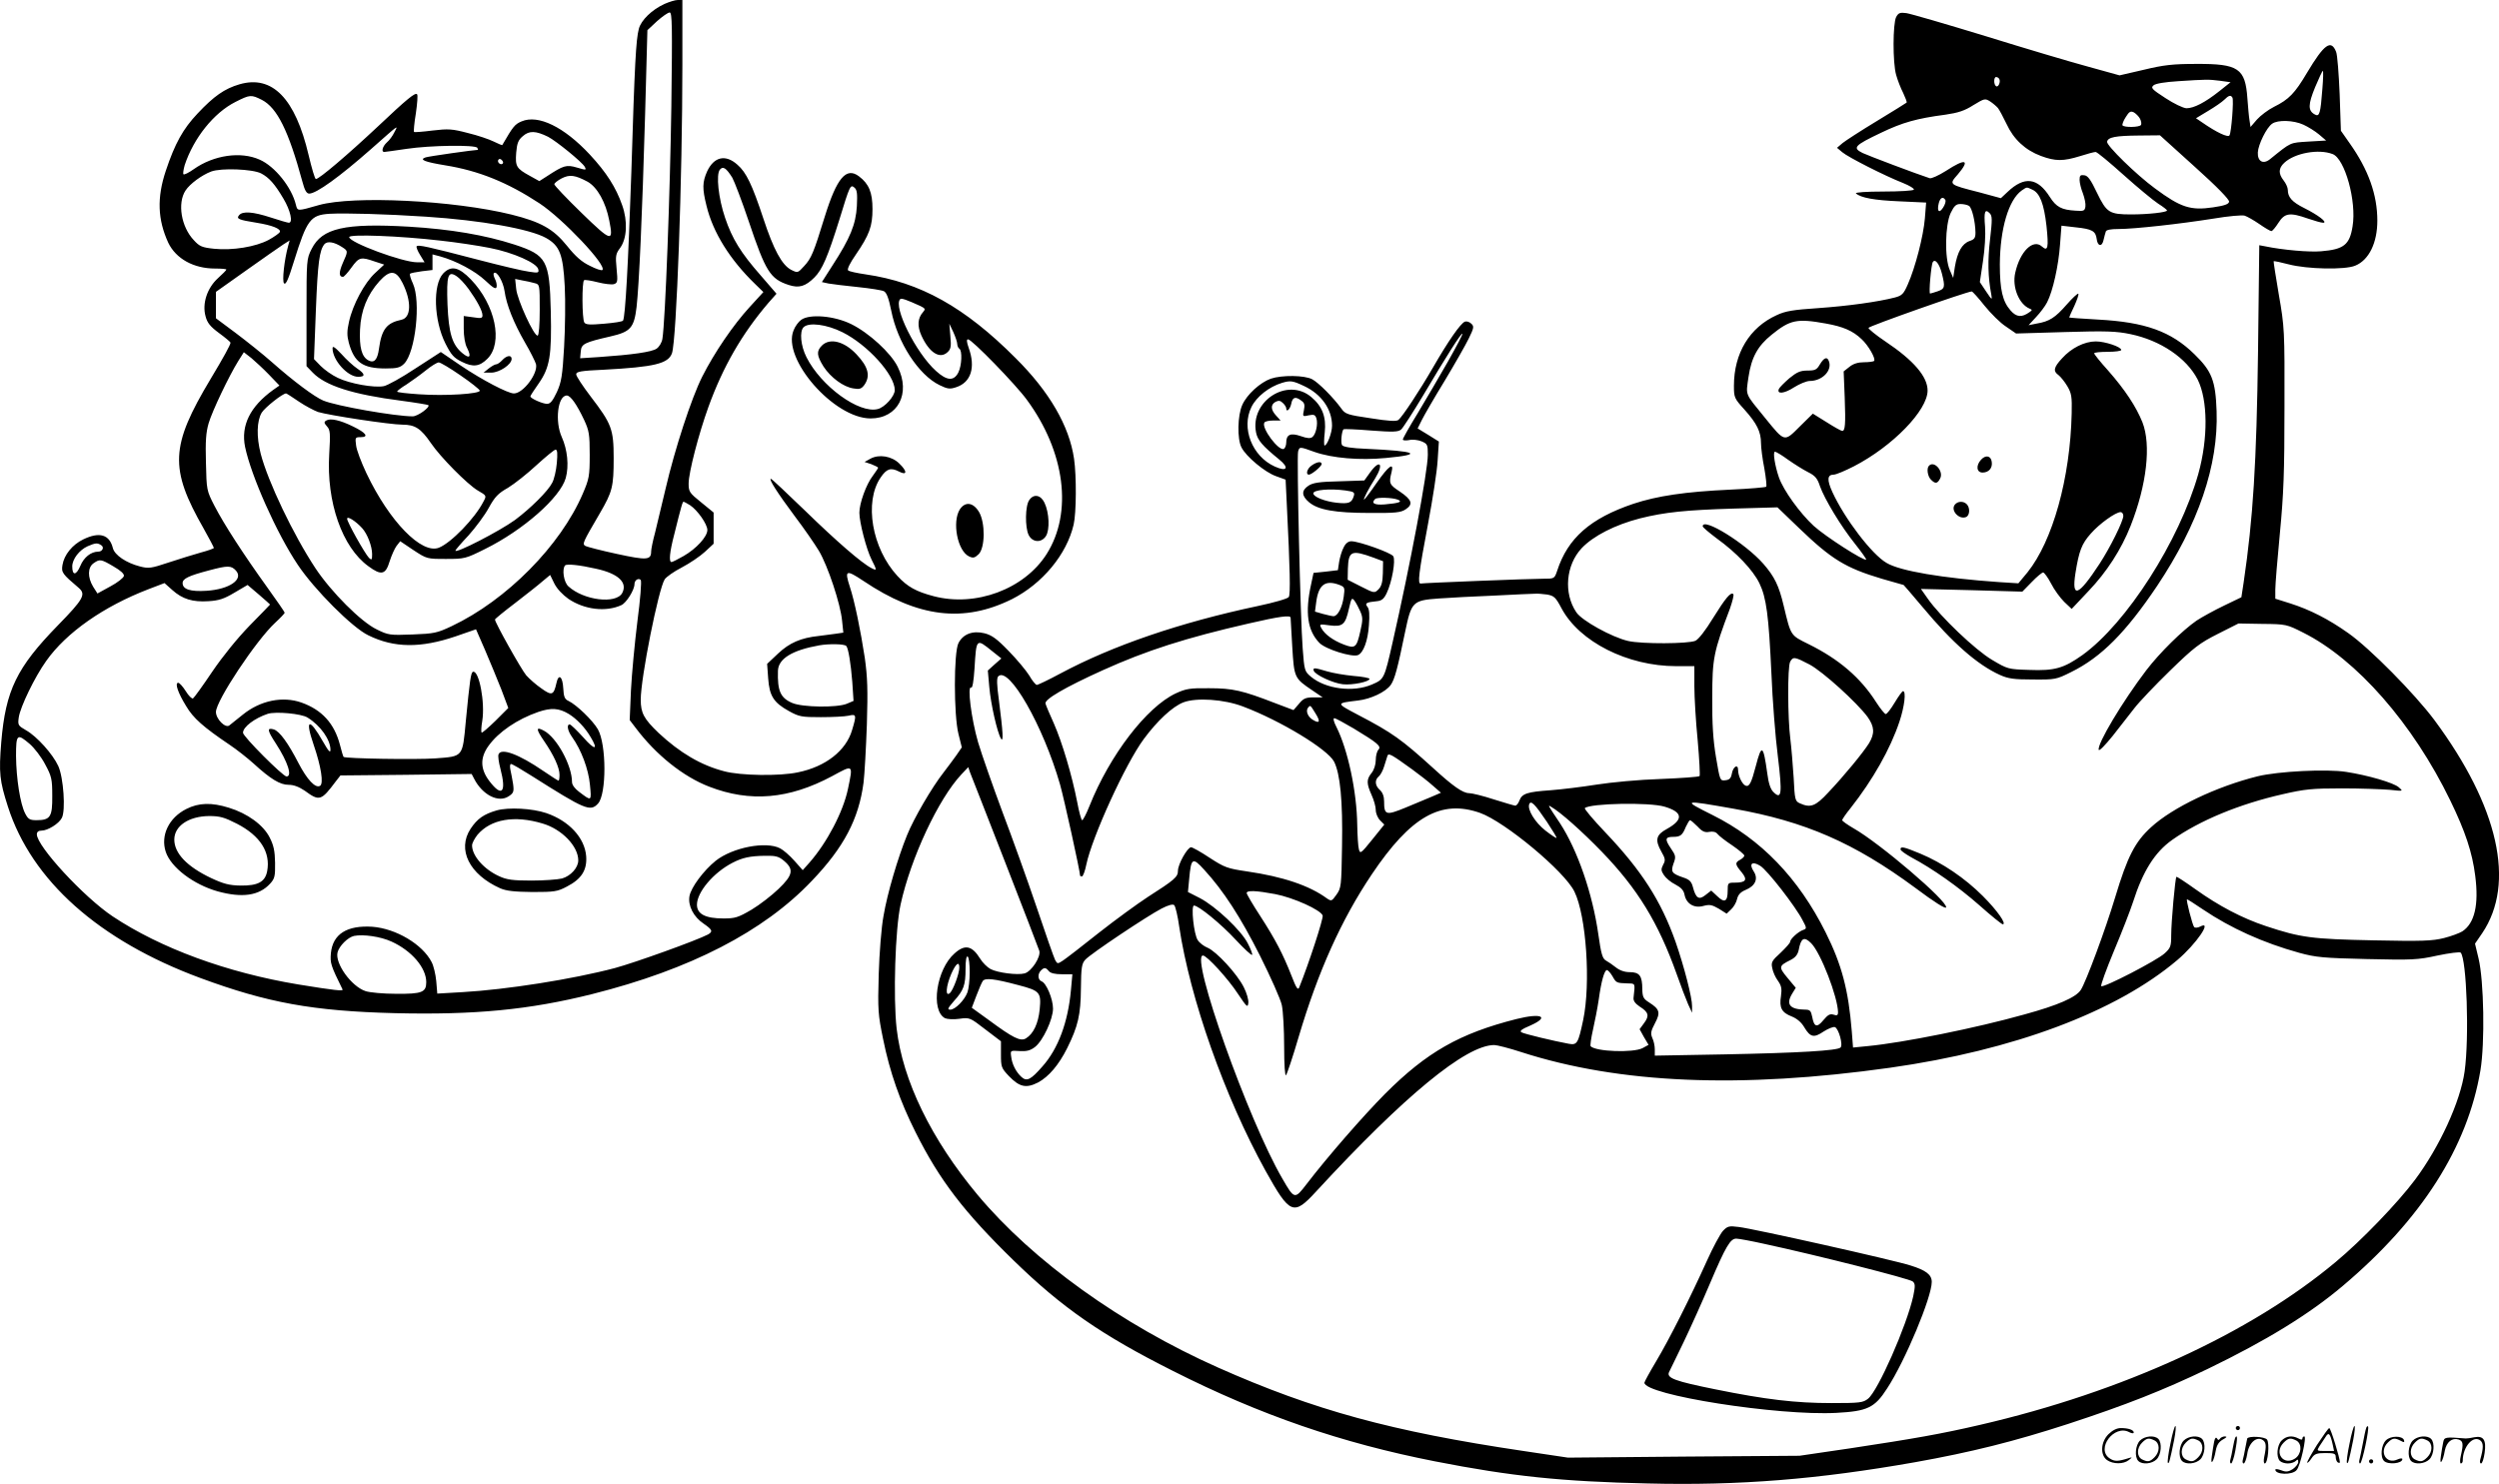 <svg version="1.0" xmlns="http://www.w3.org/2000/svg"
  viewBox="0 0 1200.111 712.834"
 preserveAspectRatio="xMidYMid meet">
<g transform="translate(-0.298,713) scale(0.1,-0.1)"
fill="#000000" stroke="none">
<path d="M3194 7111 c-61 -28 -112 -78 -123 -119 -14 -54 -20 -164 -36 -687
-15 -442 -29 -697 -40 -715 -3 -5 -44 -11 -91 -15 -68 -6 -88 -5 -95 6 -11 18
-12 196 -1 203 5 3 34 -2 66 -10 31 -8 66 -12 77 -9 18 6 19 12 13 75 -6 61
-4 71 17 99 33 45 37 129 10 205 -30 86 -76 158 -156 244 -123 132 -247 193
-327 159 -33 -14 -41 -24 -93 -114 -1 -1 -19 6 -41 17 -22 11 -78 30 -124 41
-76 20 -94 21 -170 12 -47 -6 -87 -9 -89 -7 -2 2 1 42 9 89 7 48 10 89 6 92
-9 10 -46 -20 -191 -157 -143 -134 -279 -250 -295 -250 -5 0 -20 52 -35 115
-64 272 -174 386 -332 340 -72 -21 -123 -57 -201 -140 -70 -74 -109 -144 -153
-276 -43 -129 -39 -234 12 -345 37 -77 122 -124 225 -124 30 0 54 -2 54 -5 0
-3 -18 -21 -40 -41 -52 -47 -77 -122 -60 -183 8 -32 23 -50 65 -81 30 -22 55
-43 55 -46 0 -10 -33 -70 -96 -175 -193 -322 -198 -429 -33 -718 27 -48 49
-90 49 -93 0 -3 -28 -13 -62 -22 -35 -10 -104 -31 -155 -48 -84 -28 -96 -30
-138 -19 -66 17 -121 54 -130 88 -16 65 -64 80 -142 42 -52 -25 -92 -74 -100
-123 -6 -36 -1 -43 78 -110 36 -31 23 -54 -100 -180 -198 -203 -251 -312 -272
-561 -12 -149 -8 -185 32 -310 114 -355 437 -643 924 -823 322 -119 540 -159
935 -169 383 -9 645 16 948 92 469 118 823 300 1054 544 154 161 225 297 248
471 5 41 12 167 16 280 5 167 3 227 -10 320 -20 131 -49 273 -72 342 -26 80
-18 83 66 27 262 -176 481 -202 713 -87 146 74 263 215 296 358 13 55 14 233
2 316 -23 158 -118 322 -281 484 -244 245 -458 364 -720 402 -41 6 -79 14 -84
19 -6 5 9 36 37 76 65 95 80 136 80 219 0 79 -17 121 -65 157 -61 46 -106 -7
-164 -193 -54 -176 -65 -201 -99 -238 -31 -34 -31 -34 -63 -18 -44 23 -84 97
-133 246 -54 163 -82 222 -125 259 -57 51 -112 38 -145 -32 -23 -52 -24 -82
-3 -166 31 -128 113 -259 233 -375 l40 -39 -65 -71 c-80 -87 -171 -221 -229
-336 -52 -104 -131 -346 -175 -535 -18 -77 -41 -173 -51 -213 -11 -40 -19 -81
-19 -91 0 -42 -21 -43 -164 -12 -75 16 -143 34 -151 38 -17 10 -15 14 69 158
60 103 66 127 66 265 0 139 -10 164 -111 296 -38 50 -69 97 -69 106 0 13 23
17 133 22 242 13 309 29 327 79 22 64 50 842 50 1386 l0 311 -22 0 c-13 0 -41
-9 -64 -19z m33 -493 c-6 -409 -29 -1032 -43 -1116 -3 -18 -15 -38 -28 -47
-24 -16 -116 -29 -274 -40 l-93 -6 3 33 c3 36 17 43 143 72 96 22 113 41 125
141 12 107 27 433 41 925 l11 405 46 43 c26 23 53 42 61 42 12 0 13 -63 8
-452z m-1966 32 c73 -38 128 -149 194 -392 11 -42 20 -58 33 -58 34 0 145 80
297 214 138 122 131 117 112 81 -8 -17 -24 -39 -36 -49 -21 -19 -28 -46 -13
-46 5 0 53 7 108 15 113 17 330 20 339 5 3 -5 5 -10 2 -10 -17 0 -236 -31
-250 -36 -33 -11 -4 -22 93 -38 162 -26 300 -82 454 -183 112 -74 324 -298
302 -320 -4 -4 -31 5 -60 20 -40 19 -69 45 -110 96 -65 81 -126 115 -266 150
-279 69 -760 92 -925 46 -105 -30 -103 -30 -111 1 -20 84 -101 185 -174 217
-91 41 -221 22 -317 -46 -24 -17 -46 -28 -49 -24 -3 3 0 23 6 44 43 130 140
251 243 303 71 36 76 36 128 10z m1374 -177 c40 -21 163 -121 176 -144 9 -17
7 -17 -37 -4 -51 15 -64 11 -145 -42 l-36 -23 -45 25 c-66 36 -71 46 -66 112
4 46 10 61 33 80 30 26 61 25 120 -4z m-218 -129 c-9 -9 -28 6 -21 18 4 6 10
6 17 -1 6 -6 8 -13 4 -17z m1103 -68 c10 -18 46 -112 79 -210 81 -241 103
-276 192 -305 49 -16 80 -7 123 36 38 38 64 99 120 278 50 164 53 170 72 154
13 -11 15 -28 12 -89 -5 -88 -32 -154 -117 -285 l-51 -80 32 -7 c18 -3 81 -11
141 -17 59 -6 115 -15 125 -20 13 -7 23 -34 35 -93 30 -153 131 -309 232 -358
39 -19 50 -20 80 -10 71 23 94 95 60 189 -10 29 -11 41 -3 41 18 0 228 -216
282 -290 184 -250 222 -542 95 -742 -107 -168 -340 -255 -542 -202 -84 22
-126 45 -174 97 -123 133 -161 356 -81 473 29 43 49 49 88 29 40 -21 41 1 1
39 -36 35 -96 45 -137 23 l-29 -16 33 -11 c17 -7 32 -14 32 -17 0 -2 -11 -19
-25 -38 -32 -41 -65 -133 -65 -178 0 -46 34 -177 59 -226 26 -51 26 -54 -1
-40 -47 24 -167 128 -319 276 -87 84 -160 153 -164 153 -12 0 33 -70 115 -180
44 -58 95 -132 115 -165 43 -71 105 -258 112 -337 l6 -57 -34 -5 c-19 -3 -56
-7 -84 -11 -86 -9 -141 -33 -196 -85 l-52 -49 5 -69 c6 -85 26 -117 100 -158
49 -27 61 -29 153 -29 55 0 115 3 133 7 38 9 39 4 17 -69 -29 -99 -127 -176
-260 -203 -87 -19 -276 -16 -354 5 -112 29 -213 89 -315 184 -71 68 -86 96
-86 160 0 105 85 531 115 578 8 12 45 38 82 57 38 20 87 53 111 75 l42 39 0
75 0 75 -60 49 c-56 45 -60 51 -60 90 0 53 48 238 95 368 70 193 160 350 288
500 l39 44 -76 88 c-95 108 -137 176 -171 277 -32 94 -44 208 -25 231 15 18
30 9 60 -39z m-2263 21 c38 -20 65 -50 107 -121 34 -57 47 -116 26 -116 -5 0
-44 11 -86 25 -86 28 -136 32 -153 11 -14 -17 -3 -22 84 -36 75 -12 117 -29
112 -44 -2 -6 -26 -23 -53 -38 -63 -34 -175 -52 -263 -43 -57 6 -70 11 -97 41
-61 64 -80 178 -40 239 21 32 78 74 123 91 48 18 199 12 240 -9z m1568 -40
c46 -26 87 -98 104 -187 21 -105 11 -103 -133 37 -72 70 -131 132 -131 138 0
5 16 18 35 28 39 20 65 16 125 -16z m-775 -168 c263 -17 498 -59 575 -102 66
-37 82 -79 90 -231 4 -72 2 -204 -3 -293 -8 -139 -13 -169 -35 -217 -20 -42
-31 -56 -47 -56 -21 0 -80 26 -80 36 0 3 18 31 40 62 53 76 63 133 58 347 -6
245 -19 269 -174 320 -142 46 -307 74 -506 86 -310 18 -418 -7 -468 -106 -25
-49 -25 -53 -25 -307 l0 -257 30 -31 c61 -63 192 -105 425 -135 68 -9 127 -19
130 -21 10 -10 -51 -54 -75 -54 -84 0 -369 50 -430 76 -41 17 -142 92 -247
185 -43 38 -122 101 -174 140 l-94 70 0 64 0 63 148 105 c81 57 160 113 176
123 l30 19 -7 -25 c-19 -69 -30 -171 -20 -181 9 -9 21 20 48 107 62 199 79
221 170 227 78 4 270 -1 465 -14z m70 -115 c74 -8 180 -24 235 -35 113 -22
228 -73 233 -103 4 -17 -1 -18 -45 -11 -26 3 -136 29 -243 57 -249 65 -288 73
-296 65 -3 -3 4 -22 16 -41 l22 -36 -36 0 c-69 0 -326 95 -326 121 0 15 243 6
440 -17z m-474 -31 c29 -19 29 -19 3 -77 -19 -44 -19 -66 1 -66 5 0 23 20 41
45 36 50 45 52 111 29 l46 -15 -44 -41 c-50 -46 -107 -151 -125 -234 -10 -44
-10 -66 -1 -100 26 -95 67 -124 177 -124 55 0 70 4 89 23 54 55 81 298 42 385
-11 23 -17 45 -14 47 3 3 28 8 57 12 l51 6 0 38 0 37 38 -10 c75 -21 166 -69
216 -116 39 -37 51 -43 54 -30 2 9 -2 27 -8 38 -6 12 -9 25 -5 28 13 13 44
-39 51 -86 9 -66 44 -153 98 -247 26 -44 49 -91 53 -104 11 -44 -61 -141 -106
-141 -29 0 -153 65 -254 133 l-97 66 -122 -79 c-66 -44 -135 -82 -152 -85 -46
-9 -164 12 -221 40 -28 13 -64 39 -82 57 l-32 33 9 235 c9 229 17 287 41 317
14 16 47 11 85 -14z m290 -172 c44 -88 42 -167 -5 -177 -71 -15 -95 -45 -108
-139 -7 -53 -23 -71 -51 -56 -32 17 -44 63 -40 148 4 92 35 167 93 232 51 56
80 54 111 -8z m634 -1 c25 -6 25 -7 25 -128 0 -73 -4 -123 -10 -124 -17 -5
-98 172 -103 224 l-5 48 34 -7 c19 -3 45 -9 59 -13z m1853 -110 c24 -12 25
-15 13 -29 -26 -29 -29 -67 -8 -113 37 -81 87 -114 124 -81 17 15 20 27 15 78
l-5 60 19 -40 c10 -22 19 -48 19 -57 0 -9 5 -20 10 -23 15 -9 12 -82 -5 -115
-22 -42 -55 -39 -107 8 -96 86 -207 309 -172 345 6 6 31 -3 97 -33z m-3128
-330 l50 -52 -30 -21 c-111 -80 -156 -171 -135 -274 29 -139 151 -414 253
-566 80 -120 263 -303 339 -339 124 -61 251 -62 419 -5 l98 34 44 -101 c24
-56 59 -141 78 -189 l33 -88 -62 -62 c-34 -33 -64 -59 -66 -56 -3 3 -2 28 3
56 14 88 -15 242 -44 236 -11 -2 -16 -43 -35 -237 -16 -174 -12 -169 -145
-179 -95 -7 -434 -1 -442 7 -2 2 -10 28 -18 60 -27 101 -86 166 -184 201 -91
32 -198 10 -282 -58 -28 -23 -58 -46 -65 -52 -19 -14 -64 31 -64 65 0 53 193
344 285 429 25 23 45 44 45 48 0 3 -38 58 -84 122 -115 160 -207 302 -253 391
-38 74 -38 76 -41 207 -3 102 0 146 13 190 17 58 97 226 143 300 l26 41 36
-28 c19 -16 58 -52 85 -80z m919 -3 c50 -34 91 -67 93 -73 5 -16 -166 -27
-292 -18 -58 4 -105 9 -105 13 0 3 20 19 45 34 24 16 66 46 92 67 27 22 55 39
63 39 8 0 55 -28 104 -62z m-776 -126 c31 -21 73 -43 92 -50 52 -16 347 -61
406 -61 60 0 88 -18 136 -88 46 -68 175 -198 225 -228 43 -25 43 -25 28 -53
-41 -81 -156 -199 -214 -222 -83 -33 -238 126 -348 357 -25 53 -48 113 -50
135 -5 37 -4 39 22 39 41 0 26 21 -36 51 -63 31 -109 41 -129 29 -12 -7 -11
-12 3 -28 16 -17 17 -33 11 -134 -14 -229 62 -447 188 -538 62 -46 83 -41 102
23 9 28 24 62 33 74 l18 23 64 -43 c64 -42 65 -42 156 -42 89 0 94 1 188 48
182 90 361 247 387 341 16 58 8 136 -19 196 -34 75 -20 200 24 200 18 0 48
-43 83 -117 24 -52 27 -69 27 -168 0 -102 -3 -116 -33 -186 -107 -250 -366
-512 -630 -637 -70 -33 -84 -36 -189 -40 -108 -4 -115 -3 -170 24 -76 36 -220
181 -295 294 -107 162 -228 416 -263 550 -21 82 -19 158 5 198 16 25 100 92
117 92 2 0 29 -17 61 -39z m1239 -296 c-3 -35 -13 -78 -22 -94 -20 -40 -104
-123 -179 -179 -73 -53 -286 -163 -286 -147 0 3 28 36 63 73 34 38 78 97 97
132 29 53 45 70 93 97 31 19 93 68 137 109 44 40 85 74 91 74 9 0 10 -19 6
-65z m640 -202 c36 -24 83 -91 83 -119 0 -32 -53 -90 -114 -125 -28 -16 -54
-29 -58 -29 -14 0 -9 49 13 133 35 141 40 157 45 157 2 0 16 -8 31 -17z
m-1575 -110 c25 -27 48 -87 48 -125 0 -28 -2 -30 -15 -18 -20 21 -105 172
-105 188 0 15 41 -11 72 -45z m-1253 -82 c16 -10 6 -31 -14 -31 -35 0 -69 -27
-86 -68 -20 -47 -39 -48 -39 -3 0 35 34 79 74 97 37 16 47 17 65 5z m59 -102
c35 -20 52 -36 50 -46 -2 -9 -31 -32 -65 -50 l-62 -34 -21 33 c-27 45 -26 92
2 112 30 21 35 21 96 -15z m2317 -11 c107 -23 153 -66 126 -117 -30 -54 -185
-35 -258 32 -23 20 -32 84 -16 101 9 8 69 2 148 -16z m-1729 -9 c38 -42 -31
-90 -141 -97 -78 -5 -115 7 -115 37 0 21 28 35 127 61 90 24 106 24 129 -1z
m1597 -136 c77 -52 180 -64 254 -30 24 11 63 73 63 101 0 19 19 31 30 20 5 -5
-2 -93 -16 -199 -13 -104 -27 -254 -31 -332 l-6 -142 29 -38 c97 -129 228
-234 353 -282 196 -76 383 -60 589 50 105 57 102 59 77 -62 -23 -109 -100
-256 -184 -352 l-33 -37 -40 45 c-22 25 -53 52 -69 60 -68 35 -228 4 -309 -60
-58 -47 -118 -127 -126 -170 -8 -46 20 -100 68 -132 42 -29 46 -38 21 -52 -55
-29 -350 -135 -446 -161 -204 -54 -522 -104 -733 -116 l-121 -7 -5 60 c-3 33
-13 74 -22 91 -44 86 -171 161 -284 170 -123 8 -191 -35 -200 -127 -4 -48 -1
-58 56 -174 5 -9 -35 -5 -213 24 -343 57 -661 174 -891 327 -139 93 -364 337
-364 394 0 12 8 18 23 18 29 0 83 33 97 61 19 35 8 194 -17 249 -26 57 -103
143 -155 172 -38 22 -40 25 -35 61 7 51 77 195 132 272 97 137 276 262 492
345 l76 29 37 -33 c49 -44 98 -59 174 -54 50 3 75 11 125 41 l63 37 54 -46
c30 -26 54 -47 54 -48 0 -1 -44 -46 -98 -101 -60 -62 -129 -147 -180 -222 -45
-67 -87 -125 -92 -128 -5 -3 -21 12 -35 35 -14 22 -30 40 -36 40 -18 0 -1 -49
38 -112 34 -58 83 -101 209 -186 33 -22 85 -63 115 -90 82 -75 127 -102 168
-102 25 0 50 -10 77 -28 71 -52 79 -50 150 45 l22 28 315 3 315 4 12 -23 c40
-78 117 -117 166 -84 23 15 26 22 21 59 -4 22 -9 53 -13 69 -3 15 -2 27 3 27
6 0 50 -26 99 -57 256 -162 282 -174 319 -133 41 45 41 284 -1 357 -25 43
-103 118 -141 136 -18 8 -23 20 -25 60 -3 59 -23 73 -33 25 -13 -58 -22 -61
-72 -25 -25 17 -58 46 -73 63 -23 27 -150 253 -150 268 0 3 44 39 98 80 53 41
113 88 132 105 l35 29 20 -41 c13 -26 40 -54 68 -74z m1334 -226 c10 -10 22
-84 29 -173 l6 -91 -33 -14 c-47 -19 -212 -17 -261 4 -57 24 -72 58 -69 155 2
58 69 99 199 122 46 8 119 7 129 -3z m-1332 -327 c37 -23 77 -64 104 -110 39
-64 21 -66 -35 -2 -31 34 -60 62 -65 62 -16 0 -10 -31 11 -60 45 -63 79 -155
86 -229 8 -82 9 -81 -53 -34 -20 15 -33 33 -33 46 0 80 -73 214 -135 247 -39
21 -39 8 1 -50 46 -67 74 -127 74 -162 0 -16 -2 -28 -5 -28 -3 0 -35 21 -72
46 -118 81 -204 113 -216 80 -3 -8 1 -38 9 -68 30 -115 8 -140 -53 -60 -44 58
-45 112 -4 169 48 67 138 128 239 163 62 21 99 19 147 -10z m-1255 -17 c63
-39 110 -107 110 -155 0 -17 -10 -6 -35 38 -67 118 -89 112 -46 -13 36 -105
49 -187 31 -198 -22 -13 -62 29 -104 110 -49 95 -90 152 -118 161 -34 10 -32
-4 10 -68 57 -88 80 -158 51 -158 -17 0 -209 192 -209 210 0 28 56 70 119 91
38 12 161 1 191 -18z m-1334 -127 c22 -19 56 -63 74 -98 31 -57 34 -71 34
-151 1 -101 -9 -117 -76 -117 -32 0 -40 5 -54 32 -24 46 -43 169 -44 276 0
106 5 110 66 58z m3623 -562 c47 -40 42 -68 -27 -134 -32 -31 -90 -76 -130
-100 -65 -38 -79 -42 -135 -42 -86 0 -127 21 -127 66 0 60 79 154 170 201 48
25 84 33 157 34 52 1 66 -3 92 -25z m-1886 -387 c97 -44 167 -126 167 -195 0
-49 -21 -57 -144 -56 -61 0 -128 6 -148 13 -68 23 -147 133 -134 186 8 31 49
72 79 79 44 9 128 -3 180 -27z M3851 5594 c-13 -9 -30 -32 -37 -51 -57 -136
194 -423 370 -423 131 0 194 120 130 248 -33 67 -138 163 -223 205 -81 40
-199 50 -240 21z m198 -60 c120 -60 251 -204 251 -278 0 -29 -48 -83 -82 -91
-90 -23 -272 110 -342 249 -28 55 -34 124 -14 144 25 25 111 14 187 -24z
M3950 5470 c-27 -27 -25 -48 8 -101 34 -52 95 -98 144 -105 29 -5 38 -2 52 17
30 43 19 87 -38 147 -59 63 -128 80 -166 42z M4946 4728 c-20 -27 -21 -132 -3
-168 18 -36 61 -39 83 -5 19 30 16 112 -7 160 -18 38 -52 44 -73 13z M4613
4684 c-39 -60 -12 -201 44 -227 20 -9 27 -7 46 11 31 31 32 150 2 202 -28 47
-66 52 -92 14z M2131 5816 c-50 -54 -45 -224 11 -336 28 -55 40 -69 79 -88 54
-27 85 -23 123 15 76 76 38 259 -80 381 -58 60 -95 68 -133 28z m123 -75 c40
-56 66 -104 66 -126 0 -14 -7 -15 -45 -9 l-45 6 0 -61 c0 -37 6 -74 16 -92 22
-44 13 -55 -23 -25 -49 41 -65 95 -71 233 -5 141 2 164 44 136 13 -8 39 -36
58 -62z M1600 5457 c0 -57 72 -137 123 -137 36 0 34 14 -5 40 -18 12 -52 43
-75 69 -32 34 -43 41 -43 28z M2415 5400 c-10 -11 -23 -20 -29 -20 -6 0 -22
-9 -36 -20 l-25 -20 37 0 c39 0 98 39 98 66 0 20 -24 17 -45 -6z M898 3244
c-84 -42 -125 -127 -99 -206 25 -75 133 -157 250 -190 117 -32 198 -21 251 37
22 24 25 35 24 101 -1 57 -7 84 -26 121 -30 60 -107 116 -196 143 -83 26 -145
24 -204 -6z m243 -71 c112 -58 162 -137 145 -228 -10 -52 -45 -70 -128 -69
-54 1 -81 8 -141 36 -116 55 -177 119 -177 185 0 65 69 112 167 113 52 0 73
-6 134 -37z M2388 3237 c-62 -18 -93 -40 -125 -88 -66 -100 -6 -220 142 -286
30 -13 68 -17 155 -18 105 0 120 2 165 26 70 36 98 79 93 146 -7 89 -83 170
-191 207 -68 23 -182 29 -239 13z m221 -63 c92 -27 171 -109 171 -177 0 -35
-36 -75 -78 -87 -20 -5 -86 -10 -147 -10 -89 0 -119 4 -155 21 -73 33 -130 98
-130 148 0 11 12 33 26 51 64 75 177 95 313 54z M9109 7048 c-16 -31 -17 -219
0 -278 7 -25 22 -64 34 -87 11 -24 19 -44 16 -46 -2 -2 -66 -42 -142 -88 -76
-46 -150 -94 -165 -106 l-27 -23 25 -21 c28 -24 205 -114 292 -148 32 -13 55
-27 52 -32 -3 -5 -69 -9 -147 -9 -80 0 -137 -4 -131 -9 23 -21 88 -33 208 -38
l129 -6 -6 -76 c-7 -85 -46 -236 -82 -317 -20 -46 -28 -54 -62 -63 -81 -21
-226 -41 -368 -51 -120 -8 -158 -14 -200 -34 -130 -59 -205 -183 -205 -339 0
-57 2 -61 51 -115 59 -66 79 -106 79 -161 0 -21 7 -76 16 -121 8 -45 12 -85 9
-88 -3 -3 -81 -10 -173 -14 -216 -10 -350 -30 -465 -68 -207 -70 -315 -165
-366 -322 -13 -38 -13 -38 -69 -38 -63 0 -569 -20 -586 -23 -16 -3 -10 49 35
287 22 116 43 252 46 303 l6 92 -51 32 -51 31 21 42 c11 22 60 107 109 187 48
80 100 171 115 202 25 51 27 59 13 72 -9 9 -23 13 -31 10 -21 -8 -81 -95 -153
-220 -66 -114 -146 -235 -166 -252 -10 -8 -46 -6 -134 8 -110 16 -122 20 -140
46 -39 54 -110 125 -140 141 -37 20 -146 21 -199 3 -51 -18 -115 -76 -137
-126 -23 -50 -25 -164 -4 -204 22 -44 112 -119 165 -138 l47 -17 6 -125 c15
-301 18 -427 9 -439 -5 -8 -72 -27 -148 -43 -373 -79 -698 -190 -950 -325 -56
-30 -106 -54 -112 -54 -5 0 -22 20 -36 45 -15 24 -59 77 -99 118 -57 59 -81
76 -116 85 -57 14 -103 -4 -125 -47 -23 -44 -23 -346 0 -437 l16 -64 -26 -38
c-14 -20 -42 -57 -61 -82 -56 -71 -144 -222 -176 -302 -44 -108 -95 -280 -113
-388 -10 -52 -20 -178 -23 -280 -5 -172 -3 -194 21 -311 32 -159 82 -301 156
-448 115 -230 233 -384 471 -616 233 -227 422 -358 764 -530 421 -213 812
-347 1260 -435 367 -72 610 -97 1020 -106 442 -11 820 20 1285 102 269 48 477
100 735 184 278 91 455 161 670 264 281 136 487 262 649 399 378 319 599 666
661 1035 22 132 17 430 -9 538 l-17 71 35 51 c161 239 78 608 -230 1023 -94
126 -311 346 -414 418 -93 66 -183 112 -277 142 l-73 23 0 44 c0 25 10 146 22
271 18 187 22 291 22 606 1 370 0 384 -27 539 -15 87 -26 160 -25 161 2 2 35
-5 73 -15 88 -23 270 -27 319 -6 66 27 106 110 106 216 0 125 -43 245 -133
372 l-42 60 -6 176 c-4 97 -11 189 -17 203 -24 61 -57 38 -140 -101 -58 -98
-87 -128 -158 -163 -28 -14 -65 -42 -82 -61 l-31 -36 -5 33 c-3 17 -7 65 -10
104 -10 145 -43 167 -246 166 -111 0 -156 -5 -251 -28 l-117 -27 -148 41 c-82
22 -304 88 -494 147 -190 58 -361 108 -382 111 -31 4 -38 1 -49 -19z m2047
-344 c-9 -120 -14 -136 -36 -124 -34 18 -33 48 1 131 18 43 35 79 37 79 3 0 2
-39 -2 -86z m-1552 47 c8 -13 -4 -42 -15 -35 -12 7 -12 44 0 44 6 0 12 -4 15
-9z m1061 -9 l50 -7 -54 -43 c-68 -54 -122 -82 -158 -82 -16 1 -60 22 -101 49
-65 42 -71 49 -57 61 10 9 56 16 118 20 138 9 145 9 202 2z m59 -81 c7 -11 -5
-166 -14 -181 -7 -12 -61 13 -133 63 l-28 19 58 35 c32 19 67 43 78 54 21 21
31 24 39 10z m-1126 -50 c7 -9 25 -43 41 -76 34 -74 90 -126 165 -154 70 -26
107 -26 188 -1 34 11 68 20 75 20 7 0 67 -50 135 -111 67 -60 142 -122 165
-137 24 -15 43 -30 43 -33 0 -9 -92 -19 -171 -19 -106 0 -119 8 -165 103 -30
63 -44 83 -61 85 -19 3 -23 -1 -23 -22 0 -14 7 -43 16 -65 8 -22 14 -50 12
-63 -3 -21 -8 -23 -48 -20 -66 4 -92 17 -123 66 -59 93 -122 101 -203 24 l-32
-30 -103 28 c-149 38 -147 37 -104 86 61 72 38 79 -57 17 -35 -22 -70 -38 -78
-35 -62 20 -292 107 -322 121 -50 25 -40 36 88 97 104 50 172 69 309 87 62 9
93 19 135 46 53 32 56 33 80 18 14 -9 31 -24 38 -32z m682 -51 c6 -11 8 -25 5
-30 -7 -12 -82 -13 -89 -2 -2 4 4 22 16 40 16 26 23 30 39 22 10 -6 23 -19 29
-30z m785 -29 c22 -10 56 -31 75 -47 l34 -29 -85 -5 c-91 -6 -81 -1 -185 -85
-33 -26 -60 -10 -58 33 2 38 42 120 69 138 27 19 102 17 150 -5z m-522 -202
c107 -96 167 -158 165 -168 -2 -12 -23 -19 -77 -27 -108 -16 -155 -1 -279 91
-90 66 -233 206 -230 224 4 22 40 29 153 30 l101 1 167 -151z m662 61 c59 -22
116 -227 96 -347 -14 -89 -42 -111 -151 -120 -56 -5 -184 6 -270 24 l-27 5 -6
-509 c-7 -538 -24 -805 -69 -1110 l-11 -72 -83 -40 c-46 -22 -106 -55 -132
-72 -69 -48 -176 -153 -242 -239 -114 -150 -237 -355 -228 -382 3 -7 32 24 67
67 34 44 81 104 104 133 23 30 100 111 172 181 115 112 142 132 229 176 l99
50 115 -2 c113 -1 117 -2 196 -42 256 -128 527 -437 706 -806 72 -148 106
-250 120 -362 18 -140 -3 -228 -62 -267 -13 -8 -52 -23 -88 -32 -56 -14 -104
-16 -340 -11 -296 6 -348 13 -514 68 -115 38 -227 97 -339 177 -49 35 -90 62
-92 60 -6 -6 -25 -217 -25 -281 0 -52 -3 -61 -32 -87 -37 -34 -294 -167 -304
-157 -4 3 24 80 61 169 38 90 79 196 92 236 47 147 104 238 187 297 133 94
324 173 532 220 104 24 140 28 284 28 91 0 195 -4 230 -7 65 -7 65 -7 43 12
-24 22 -149 58 -252 74 -94 15 -328 3 -426 -21 -197 -49 -407 -149 -511 -244
-78 -71 -114 -141 -173 -337 -48 -159 -140 -406 -165 -445 -23 -36 -110 -74
-271 -118 -231 -65 -583 -136 -752 -152 l-71 -7 -6 78 c-16 199 -48 320 -126
476 -130 260 -310 447 -543 563 -146 73 -146 74 103 30 342 -61 577 -163 871
-380 92 -69 145 -102 148 -94 9 29 -320 310 -446 381 -29 17 -53 34 -53 38 0
5 18 31 40 58 107 136 191 284 235 416 24 72 33 146 17 146 -4 0 -22 -25 -40
-55 -18 -30 -37 -55 -43 -55 -5 0 -26 26 -46 57 -75 118 -179 207 -325 279
-87 43 -84 38 -119 184 -23 97 -44 140 -98 202 -87 99 -291 225 -291 180 0 -5
30 -30 67 -58 96 -69 174 -152 205 -215 34 -70 45 -155 58 -434 5 -126 19
-306 31 -399 22 -181 18 -210 -22 -170 -14 14 -23 43 -29 90 -19 137 -27 142
-55 34 -21 -80 -31 -101 -49 -94 -16 6 -36 47 -36 75 0 31 -24 17 -30 -17 -4
-22 -11 -30 -31 -32 -26 -3 -26 -2 -45 110 -14 83 -19 160 -18 288 0 187 6
218 85 427 12 35 20 66 16 69 -12 12 -37 -18 -98 -116 -36 -59 -69 -101 -84
-108 -34 -15 -258 -16 -323 -1 -78 18 -223 98 -249 138 -62 92 -50 227 26 308
56 59 160 112 280 143 120 30 221 40 448 47 l212 6 104 -100 c156 -150 223
-191 397 -243 56 -16 104 -30 105 -30 1 0 41 -47 90 -105 145 -174 264 -278
372 -327 40 -18 67 -22 158 -22 108 -1 113 0 185 36 144 71 262 190 412 413
199 298 295 580 286 840 -5 147 -23 192 -106 273 -112 110 -237 155 -464 167
-76 4 -138 9 -138 10 0 2 11 27 25 56 13 29 22 55 19 58 -3 3 -28 -20 -56 -52
-55 -63 -83 -81 -143 -91 l-40 -8 36 39 c20 21 44 53 53 71 28 54 55 178 62
276 l7 92 69 -8 c78 -8 95 -18 100 -55 4 -37 26 -40 33 -6 4 15 8 34 11 41 2
8 24 12 61 12 75 0 293 24 456 50 71 12 138 18 150 14 12 -4 44 -22 70 -40 27
-19 53 -34 58 -34 5 0 20 18 34 40 30 47 54 51 142 20 32 -11 64 -20 73 -20
23 1 -24 37 -92 71 -58 29 -78 52 -78 87 0 11 -9 31 -20 45 -26 33 -25 59 3
85 50 47 165 68 232 42z m-1442 -171 c36 -16 56 -68 68 -174 11 -105 7 -125
-22 -99 -42 38 -105 -23 -128 -126 -16 -69 18 -152 70 -173 12 -5 12 -7 -1
-16 -37 -27 -63 -25 -91 7 -39 44 -52 100 -52 222 1 171 42 310 105 355 27 18
22 17 51 4z m-418 -49 c4 -6 -1 -23 -11 -38 -19 -29 -30 -17 -20 23 7 26 20
32 31 15z m114 -29 c14 -9 30 -74 31 -128 0 -26 -5 -33 -29 -41 -36 -13 -58
-53 -70 -124 l-8 -53 -16 37 c-26 58 -23 218 4 275 17 35 26 43 47 43 15 0 33
-4 41 -9z m101 -161 c-12 -101 -10 -182 6 -265 5 -28 3 -27 -25 15 l-30 45 15
100 c9 60 13 127 10 166 -6 71 -1 88 22 65 13 -13 13 -30 2 -126z m-231 -165
c16 -64 14 -72 -20 -84 -18 -6 -34 -11 -37 -11 -7 0 5 138 13 151 11 18 32 -8
44 -56z m205 -154 c30 -37 76 -83 103 -100 l48 -33 235 7 c199 6 247 4 314
-10 145 -30 270 -115 323 -218 49 -98 51 -282 3 -454 -91 -321 -344 -717 -557
-870 -89 -63 -133 -76 -255 -71 -101 3 -104 4 -178 48 -80 47 -248 207 -309
294 l-33 47 243 -6 244 -7 45 46 c24 25 49 46 55 46 5 0 23 -24 38 -53 15 -30
44 -69 63 -88 l36 -34 81 86 c87 91 157 199 202 313 78 198 99 389 57 497 -30
75 -84 157 -165 249 -37 41 -67 78 -67 83 0 4 29 7 65 7 36 0 65 4 65 9 0 15
-78 41 -122 41 -55 0 -118 -32 -162 -81 -41 -44 -44 -62 -17 -81 10 -8 29 -31
42 -53 20 -34 23 -50 21 -131 -7 -311 -91 -612 -212 -763 l-44 -53 -95 6
c-270 19 -473 53 -538 92 -71 41 -201 212 -260 340 -27 59 -25 84 6 84 11 0
54 18 97 40 186 96 354 269 354 364 0 67 -67 145 -203 236 -45 30 -81 60 -81
65 1 8 471 174 496 175 4 0 32 -31 62 -69z m-763 -85 c84 -15 130 -35 172 -75
32 -29 70 -95 60 -105 -4 -3 -25 -6 -48 -6 -28 0 -52 -7 -70 -22 l-28 -22 5
-125 c5 -131 2 -161 -12 -161 -5 0 -39 19 -75 42 l-66 41 -63 -62 c-75 -75
-71 -76 -166 41 -99 122 -93 105 -80 197 14 94 44 149 111 203 89 72 121 79
260 54z m-1814 -182 c-40 -71 -106 -182 -145 -248 -40 -65 -72 -122 -72 -127
0 -5 13 -6 30 -3 16 4 43 1 60 -6 28 -12 30 -16 30 -64 0 -80 -85 -532 -169
-901 -40 -177 -41 -178 -99 -203 -90 -39 -222 -22 -293 37 -31 26 -32 30 -40
136 -11 139 -29 920 -22 946 7 24 7 24 79 -2 86 -30 217 -41 342 -29 184 17
151 33 -92 44 -74 3 -112 9 -118 18 -7 11 -2 66 7 76 2 2 61 0 132 -6 107 -8
131 -7 145 5 9 8 56 81 104 161 113 191 185 304 190 299 3 -2 -29 -62 -69
-133z m-692 -118 c84 -39 135 -112 135 -191 0 -33 -23 -95 -36 -95 -3 0 -3 29
1 63 8 74 -12 126 -65 170 -114 96 -294 -19 -265 -170 7 -37 31 -65 111 -130
50 -40 38 -61 -21 -34 -109 49 -162 185 -112 286 24 49 84 97 147 116 40 12
52 10 105 -15z m-12 -71 c15 -10 17 -21 12 -45 -7 -31 -6 -32 23 -25 25 5 31
3 37 -15 8 -26 -2 -75 -19 -89 -10 -8 -25 -7 -56 4 -49 17 -70 8 -70 -31 0
-12 -5 -26 -11 -30 -24 -14 -110 101 -94 126 3 6 22 10 42 10 l36 0 -21 23
c-27 29 -28 53 -3 67 15 7 23 6 35 -6 9 -8 16 -20 16 -25 0 -22 18 -6 24 21 6
33 21 37 49 15z m2338 -284 c30 -21 73 -48 95 -59 34 -17 45 -30 57 -67 22
-62 100 -192 169 -278 31 -39 55 -73 53 -75 -9 -9 -196 111 -252 162 -66 61
-145 170 -167 233 -19 55 -30 123 -19 123 6 0 34 -17 64 -39z m1609 -269 c0
-25 -63 -152 -114 -230 -102 -156 -135 -169 -116 -46 17 107 30 142 74 191 41
47 119 103 143 103 7 0 13 -8 13 -18z m-2767 -378 c33 -6 41 -13 69 -66 86
-161 317 -278 551 -278 l87 0 0 -96 c0 -53 7 -171 16 -261 8 -91 12 -168 9
-171 -4 -4 -88 -10 -188 -14 -100 -3 -238 -16 -307 -27 -69 -11 -168 -23 -220
-27 -114 -8 -137 -16 -150 -49 -5 -14 -14 -25 -20 -25 -5 0 -52 14 -103 30
-52 17 -105 30 -119 30 -30 0 -78 34 -173 121 -150 136 -195 169 -360 255
-108 57 -108 56 0 69 61 7 133 41 157 75 19 27 33 80 69 255 30 144 36 151
160 160 52 4 173 10 269 14 96 5 184 9 195 9 11 1 37 -1 58 -4z m-1232 -111
c0 -5 4 -68 8 -140 9 -149 10 -151 96 -209 l50 -34 -44 0 c-37 0 -49 -5 -70
-31 l-26 -30 -90 34 c-155 60 -202 71 -315 71 -93 1 -111 -2 -161 -25 -140
-66 -317 -297 -414 -541 -15 -38 -31 -68 -35 -68 -4 0 -15 39 -24 88 -25 128
-72 286 -112 377 -20 44 -38 87 -40 95 -7 20 95 79 274 160 210 95 400 156
702 225 147 34 200 41 201 28z m-1433 -161 l44 -35 -33 -29 -32 -29 7 -79 c7
-81 38 -218 56 -248 13 -20 10 29 -10 186 -10 73 -11 105 -3 113 51 51 216
-237 297 -520 19 -67 96 -416 96 -437 0 -2 4 -4 9 -4 5 0 15 26 21 57 28 133
188 484 276 603 65 88 138 156 190 176 62 24 196 15 287 -20 180 -68 406 -205
437 -265 29 -58 42 -187 38 -406 -3 -192 -4 -201 -27 -233 -22 -31 -24 -32
-45 -18 -84 62 -212 105 -384 130 -95 14 -108 19 -179 65 -42 28 -83 51 -90
51 -17 0 -63 -81 -63 -113 0 -30 -17 -44 -145 -126 -49 -32 -155 -109 -235
-172 -80 -64 -157 -123 -172 -133 -26 -17 -27 -17 -38 3 -6 12 -46 126 -89
254 -43 127 -117 333 -164 457 -46 124 -99 275 -117 335 -32 111 -53 274 -33
262 6 -4 12 30 16 91 9 147 8 146 85 84z m3925 -64 c64 -34 228 -183 279 -252
33 -47 35 -79 7 -126 -28 -45 -121 -158 -196 -237 -61 -66 -85 -75 -136 -52
-23 10 -25 17 -30 122 -4 62 -11 146 -16 187 -13 100 -14 346 -1 371 14 26 22
24 93 -13z m-2373 -234 c26 -41 21 -53 -15 -30 -24 16 -33 45 -18 59 9 10 9
10 33 -29z m185 -74 c114 -69 133 -85 118 -101 -7 -7 -13 -29 -13 -50 0 -21
-8 -47 -20 -62 -25 -31 -25 -50 0 -106 11 -24 20 -56 20 -72 0 -16 9 -38 21
-50 l20 -20 -58 -72 c-54 -67 -58 -70 -64 -47 -4 14 -7 66 -8 117 -2 160 -45
362 -100 471 -13 25 -17 42 -10 42 6 0 48 -23 94 -50z m280 -196 c33 -24 78
-59 99 -78 l39 -34 -44 -19 c-24 -10 -81 -34 -127 -53 -93 -38 -102 -36 -102
31 0 23 -7 42 -20 54 -24 21 -26 48 -6 65 8 6 20 28 26 48 6 20 13 43 16 51 5
15 18 8 119 -65z m-1956 -443 c87 -223 161 -416 165 -428 9 -29 -38 -101 -71
-109 -34 -9 -129 3 -163 21 -15 8 -38 30 -50 50 -39 63 -73 70 -123 25 -87
-76 -116 -273 -46 -311 11 -5 41 -7 69 -3 50 7 51 6 125 -51 l75 -57 0 -64 c0
-59 2 -65 38 -103 51 -53 83 -60 140 -31 52 28 100 85 140 165 52 105 65 160
66 287 1 101 4 119 21 138 25 28 299 211 367 246 33 17 54 22 60 16 6 -6 17
-52 24 -103 52 -346 218 -817 414 -1172 118 -212 135 -219 244 -100 423 459
719 703 855 703 13 0 72 -15 130 -34 471 -152 1053 -176 1771 -75 593 84 1085
268 1379 517 92 78 171 194 110 161 -12 -6 -25 -7 -29 -2 -8 9 -40 133 -34
133 3 0 37 -22 77 -49 132 -89 288 -160 462 -208 80 -22 116 -25 325 -30 219
-5 243 -4 339 17 57 12 107 18 111 14 29 -30 42 -408 19 -571 -20 -144 -120
-362 -238 -520 -83 -111 -257 -292 -381 -395 -410 -343 -1022 -624 -1710 -783
-185 -43 -316 -66 -620 -112 l-245 -36 -556 -4 -556 -5 -214 32 c-633 94
-1006 196 -1467 401 -465 207 -888 511 -1154 829 -222 266 -360 549 -389 799
-17 150 -7 479 19 596 49 224 182 508 292 625 l33 35 8 -24 c5 -13 81 -206
168 -430z m2603 191 c27 -41 48 -75 46 -77 -2 -2 -26 14 -53 35 -50 39 -88
101 -78 127 8 20 27 1 85 -85z m565 73 c88 -26 92 -62 11 -107 -52 -28 -58
-53 -27 -108 20 -35 21 -43 9 -64 -11 -22 -10 -29 4 -50 9 -14 34 -35 55 -45
28 -15 40 -28 44 -50 9 -43 46 -65 90 -53 30 8 41 6 74 -13 l38 -24 22 21 c12
11 25 34 28 49 5 21 17 34 41 44 47 19 62 54 39 89 -24 37 -8 51 31 27 34 -20
171 -197 204 -262 20 -37 20 -40 3 -46 -24 -8 -63 -44 -63 -57 0 -6 -21 -29
-46 -53 -42 -38 -46 -46 -40 -73 3 -18 15 -45 27 -61 17 -24 20 -38 15 -74 -9
-56 3 -79 52 -98 25 -10 47 -29 60 -52 29 -48 46 -52 93 -20 22 14 47 24 54
21 18 -7 40 -85 27 -98 -15 -15 -200 -26 -559 -33 l-333 -6 0 30 c0 17 -5 41
-12 55 -9 22 -7 33 13 71 27 51 23 67 -29 100 -27 17 -31 26 -32 63 0 64 -13
82 -60 82 -25 0 -48 8 -67 23 -15 12 -37 27 -48 33 -16 9 -23 32 -36 125 -28
197 -100 405 -184 534 -61 91 -59 89 -44 80 47 -27 149 -118 245 -217 171
-177 271 -340 359 -587 20 -57 45 -122 55 -145 l19 -41 0 31 c1 40 -38 191
-79 309 -70 198 -163 343 -339 528 -57 60 -100 111 -97 115 24 23 310 29 383
7z m-886 -30 c120 -43 406 -281 453 -378 57 -116 79 -441 42 -617 -24 -113
-29 -121 -69 -114 -71 13 -213 47 -227 55 -11 6 0 15 43 33 94 42 53 61 -67
31 -273 -69 -431 -159 -631 -359 -106 -107 -277 -303 -378 -435 -56 -73 -58
-73 -116 28 -162 277 -444 1071 -381 1071 19 0 122 -113 168 -184 43 -64 47
-68 50 -44 2 14 -8 49 -22 76 -32 64 -131 171 -173 189 -18 7 -40 24 -48 37
-19 28 -33 166 -18 166 22 0 131 -89 201 -165 40 -43 75 -75 78 -72 3 3 -6 27
-20 54 -31 63 -156 180 -231 219 l-57 29 6 63 c9 101 16 106 72 44 92 -100
175 -228 268 -413 51 -102 99 -209 105 -238 6 -29 11 -118 11 -198 0 -91 4
-143 9 -138 5 6 33 89 61 185 93 313 204 561 351 780 187 278 332 361 520 295z
m1045 -66 c22 -24 35 -29 56 -25 17 3 31 0 39 -10 7 -9 39 -34 71 -55 32 -22
58 -44 58 -49 0 -5 -9 -14 -20 -20 -26 -14 -25 -22 7 -60 30 -37 21 -50 -34
-50 -32 0 -33 -2 -33 -39 0 -52 -15 -60 -50 -26 l-29 27 -27 -21 c-32 -26 -47
-16 -61 38 -7 26 -16 36 -47 46 -55 19 -60 27 -46 67 12 32 11 38 -13 73 -30
44 -27 55 11 55 35 0 45 8 61 48 8 17 17 32 20 32 4 0 20 -14 37 -31z m-2029
-324 c88 -17 219 -76 228 -103 4 -15 -67 -232 -113 -346 -6 -14 -14 -2 -36 55
-42 107 -78 176 -151 289 -36 55 -65 105 -65 110 0 14 46 12 137 -5z m2574
-236 c46 -46 128 -259 129 -332 0 -14 -5 -17 -22 -11 -17 5 -27 -1 -48 -26
-31 -38 -45 -34 -54 15 -6 30 -11 35 -34 35 -72 1 -93 24 -64 74 l19 31 -40
48 c-43 52 -42 57 14 85 24 12 35 26 40 48 11 59 26 67 60 33z m-4041 -139 c0
-38 -5 -81 -11 -97 -14 -38 -59 -83 -82 -83 -16 0 -13 6 17 41 47 52 56 76 56
155 0 41 4 63 10 59 6 -3 10 -37 10 -75z m-50 22 c0 -29 -30 -110 -46 -123
-22 -18 -18 33 7 92 22 50 39 64 39 31z m430 -17 c8 -10 30 -15 63 -15 l50 0
-7 -77 c-14 -153 -61 -281 -137 -366 -56 -64 -75 -74 -101 -50 -26 24 -45 61
-49 98 -4 29 -4 29 41 26 35 -2 52 3 74 20 38 30 86 133 86 184 0 46 -32 123
-55 131 -18 7 -20 35 -3 52 16 16 23 15 38 -3z m2707 -25 c18 -32 19 -32 73
-34 37 -1 36 3 28 -68 -2 -15 7 -28 29 -43 43 -27 48 -44 22 -79 l-22 -30 21
-38 22 -37 -29 -16 c-45 -23 -223 -17 -249 9 -3 4 2 39 11 79 9 39 22 106 28
147 12 87 27 140 39 140 5 0 17 -13 27 -30z m-2854 -42 c104 -27 111 -35 103
-117 -7 -68 -30 -117 -66 -139 -26 -16 -62 2 -177 87 l-83 60 22 58 c12 32 26
64 31 71 12 15 54 11 170 -20z M9130 3050 c0 -6 23 -22 51 -38 102 -54 227
-142 328 -231 56 -50 107 -91 112 -91 20 0 -26 66 -96 136 -86 86 -194 159
-299 203 -80 33 -96 37 -96 21z M9517 4922 c-26 -28 -22 -62 7 -62 30 0 49 22
44 52 -4 29 -29 34 -51 10z M9267 4893 c-13 -12 -7 -51 9 -67 21 -21 31 -20
44 5 19 34 -28 88 -53 62z M9391 4706 c-22 -27 19 -73 53 -60 19 7 21 45 4 62
-16 16 -43 15 -57 -2z M8743 5380 c-15 -26 -23 -30 -59 -30 -35 0 -51 -7 -88
-37 -24 -21 -47 -44 -50 -51 -12 -27 26 -23 72 7 27 17 61 31 76 31 60 0 109
50 92 95 -8 23 -23 18 -43 -15z M6302 4894 c-22 -15 -30 -44 -13 -44 13 0 61
40 61 51 0 14 -23 11 -48 -7z M6583 4861 l-28 -39 -120 -4 c-95 -2 -127 -7
-148 -21 -35 -23 -34 -49 3 -80 43 -36 124 -51 290 -51 125 -1 150 2 173 17
38 25 31 46 -28 86 -50 33 -53 39 -39 94 12 48 -14 30 -72 -53 -30 -44 -58
-80 -60 -80 -6 0 22 54 53 102 43 70 23 94 -24 29z m-119 -87 c42 -6 46 -9 40
-28 -10 -32 -24 -37 -82 -31 -55 6 -112 28 -112 45 0 17 79 24 154 14z m251
-44 c26 -10 8 -17 -62 -23 -50 -4 -67 6 -46 26 9 9 83 7 108 -3z M6456 4501
c-9 -16 -18 -47 -22 -70 l-6 -40 -59 -7 -58 -6 -11 -52 c-31 -139 -18 -226 40
-285 30 -30 155 -69 184 -58 26 10 48 68 53 143 4 51 2 78 -7 89 -14 17 -6 22
45 27 23 2 34 11 47 38 26 54 44 158 32 178 -11 17 -162 71 -201 72 -15 0 -28
-10 -37 -29z m144 -50 l45 -17 -1 -58 c-1 -43 -7 -63 -21 -77 -19 -19 -20 -19
-83 13 l-65 33 1 53 c3 86 17 92 124 53z m-164 -131 c25 -10 26 -13 20 -57 -7
-51 -29 -93 -49 -93 -6 0 -29 5 -51 11 l-38 11 6 46 c11 84 44 108 112 82z
m100 -128 c12 -28 12 -41 0 -93 -18 -81 -25 -86 -80 -65 -52 20 -91 49 -107
78 -11 20 -10 21 39 14 63 -8 76 3 93 80 12 52 14 55 27 38 8 -11 20 -34 28
-52z M6312 3908 c7 -20 93 -60 140 -65 45 -5 128 12 128 26 0 4 -35 11 -77 14
-43 4 -100 14 -127 22 -60 18 -69 19 -64 3z M8277 1217 c-13 -15 -48 -79 -77
-144 -78 -173 -180 -376 -244 -483 -31 -52 -56 -98 -56 -102 0 -59 642 -160
922 -145 149 8 184 24 244 118 87 133 214 438 214 511 0 35 -28 56 -102 79
-80 26 -755 177 -825 185 -47 6 -54 4 -76 -19z m198 -62 c251 -54 701 -168
714 -181 12 -11 12 -22 2 -71 -32 -143 -169 -454 -217 -492 -24 -19 -39 -21
-175 -21 -173 0 -317 17 -558 66 -193 39 -235 54 -223 82 5 9 35 73 69 142 33
69 91 197 128 285 76 179 98 215 126 215 11 0 71 -11 134 -25z M10426 194
c-10 -47 -15 -88 -12 -91 5 -6 9 7 30 110 7 37 10 67 6 67 -4 0 -15 -39 -24
-86z M10740 270 c0 -5 5 -10 10 -10 6 0 10 5 10 10 0 6 -4 10 -10 10 -5 0 -10
-4 -10 -10z M11286 194 c-10 -47 -15 -88 -12 -91 5 -6 9 7 30 110 7 37 10 67
6 67 -4 0 -15 -39 -24 -86z M11366 269 c-3 -8 -10 -41 -16 -74 -6 -33 -14 -68
-16 -77 -3 -10 -1 -18 3 -18 10 0 46 171 38 178 -2 3 -7 -1 -9 -9z M10129 241
c-38 -38 -41 -101 -7 -125 29 -20 79 -20 104 0 18 14 18 15 1 10 -53 -17 -69
-17 -92 -2 -69 45 21 166 94 126 12 -6 21 -7 21 -1 0 12 -25 21 -62 21 -19 0
-39 -10 -59 -29z M11130 189 c-28 -45 -49 -83 -47 -85 2 -3 12 7 21 21 14 21
24 25 66 25 43 0 50 -3 50 -19 0 -11 5 -23 10 -26 6 -3 10 -3 10 1 0 20 -44
164 -51 164 -4 0 -30 -37 -59 -81z m75 4 l7 -33 -42 0 c-42 0 -42 0 -28 23 8
12 21 32 29 44 15 25 22 18 34 -34z M10280 210 c-22 -22 -27 -79 -8 -98 19
-19 66 -14 88 8 22 22 27 79 8 98 -19 19 -66 14 -88 -8z m71 0 c25 -14 25 -54
-1 -80 -23 -23 -33 -24 -61 -10 -25 14 -25 54 1 80 23 23 33 24 61 10z M10490
210 c-22 -22 -27 -79 -8 -98 19 -19 66 -14 88 8 22 22 27 79 8 98 -19 19 -66
14 -88 -8z m71 0 c25 -14 25 -54 -1 -80 -23 -23 -33 -24 -61 -10 -25 14 -25
54 1 80 23 23 33 24 61 10z M10636 204 c-3 -16 -8 -47 -11 -69 -8 -51 10 -26
19 27 5 27 15 42 34 53 18 10 22 14 10 15 -9 0 -20 -5 -24 -11 -5 -8 -9 -8
-14 1 -5 8 -10 3 -14 -16z M10737 223 c-2 -4 -7 -26 -11 -48 -4 -22 -9 -48
-12 -57 -3 -10 -1 -18 4 -18 4 0 14 28 20 62 11 58 10 81 -1 61z M10795 220
c-1 -3 -5 -23 -9 -45 -4 -22 -9 -48 -12 -57 -3 -10 -1 -18 4 -18 5 0 13 20 17
45 7 53 44 87 74 68 17 -11 19 -28 8 -80 -4 -18 -3 -33 2 -33 16 0 24 99 11
115 -12 14 -87 18 -95 5z M10960 210 c-22 -22 -27 -79 -8 -98 7 -7 24 -12 38
-12 14 0 31 5 38 12 9 9 12 8 12 -5 0 -9 -12 -24 -26 -34 -21 -13 -32 -15 -55
-6 -16 6 -29 8 -29 3 0 -24 81 -27 102 -2 18 19 50 162 37 162 -5 0 -9 -5 -9
-10 0 -7 -6 -7 -19 0 -30 16 -59 12 -81 -10z m71 0 c29 -16 25 -65 -6 -86 -56
-37 -103 28 -55 76 23 23 33 24 61 10z M11461 211 c-23 -23 -28 -80 -9 -99 19
-19 88 -13 88 9 0 5 -11 4 -24 -2 -54 -25 -89 38 -46 81 23 23 33 24 62 9 16
-9 19 -8 16 3 -8 22 -64 22 -87 -1z M11590 210 c-22 -22 -27 -79 -8 -98 19
-19 66 -14 88 8 22 22 27 79 8 98 -19 19 -66 14 -88 -8z m71 0 c25 -14 25 -54
-1 -80 -23 -23 -33 -24 -61 -10 -25 14 -25 54 1 80 23 23 33 24 61 10z M11736
201 c-3 -14 -8 -44 -11 -66 -8 -51 10 -26 19 27 8 41 35 63 66 53 22 -7 24
-21 11 -77 -5 -22 -5 -38 0 -38 5 0 9 6 9 13 0 68 51 125 85 97 15 -13 15 -35
-1 -92 -3 -10 -1 -18 4 -18 6 0 13 23 17 50 9 63 -5 84 -49 76 -17 -4 -35 -6
-41 -6 -101 8 -104 7 -109 -19z M11380 110 c0 -5 5 -10 10 -10 6 0 10 5 10 10
0 6 -4 10 -10 10 -5 0 -10 -4 -10 -10z"/>
</g>
</svg>
